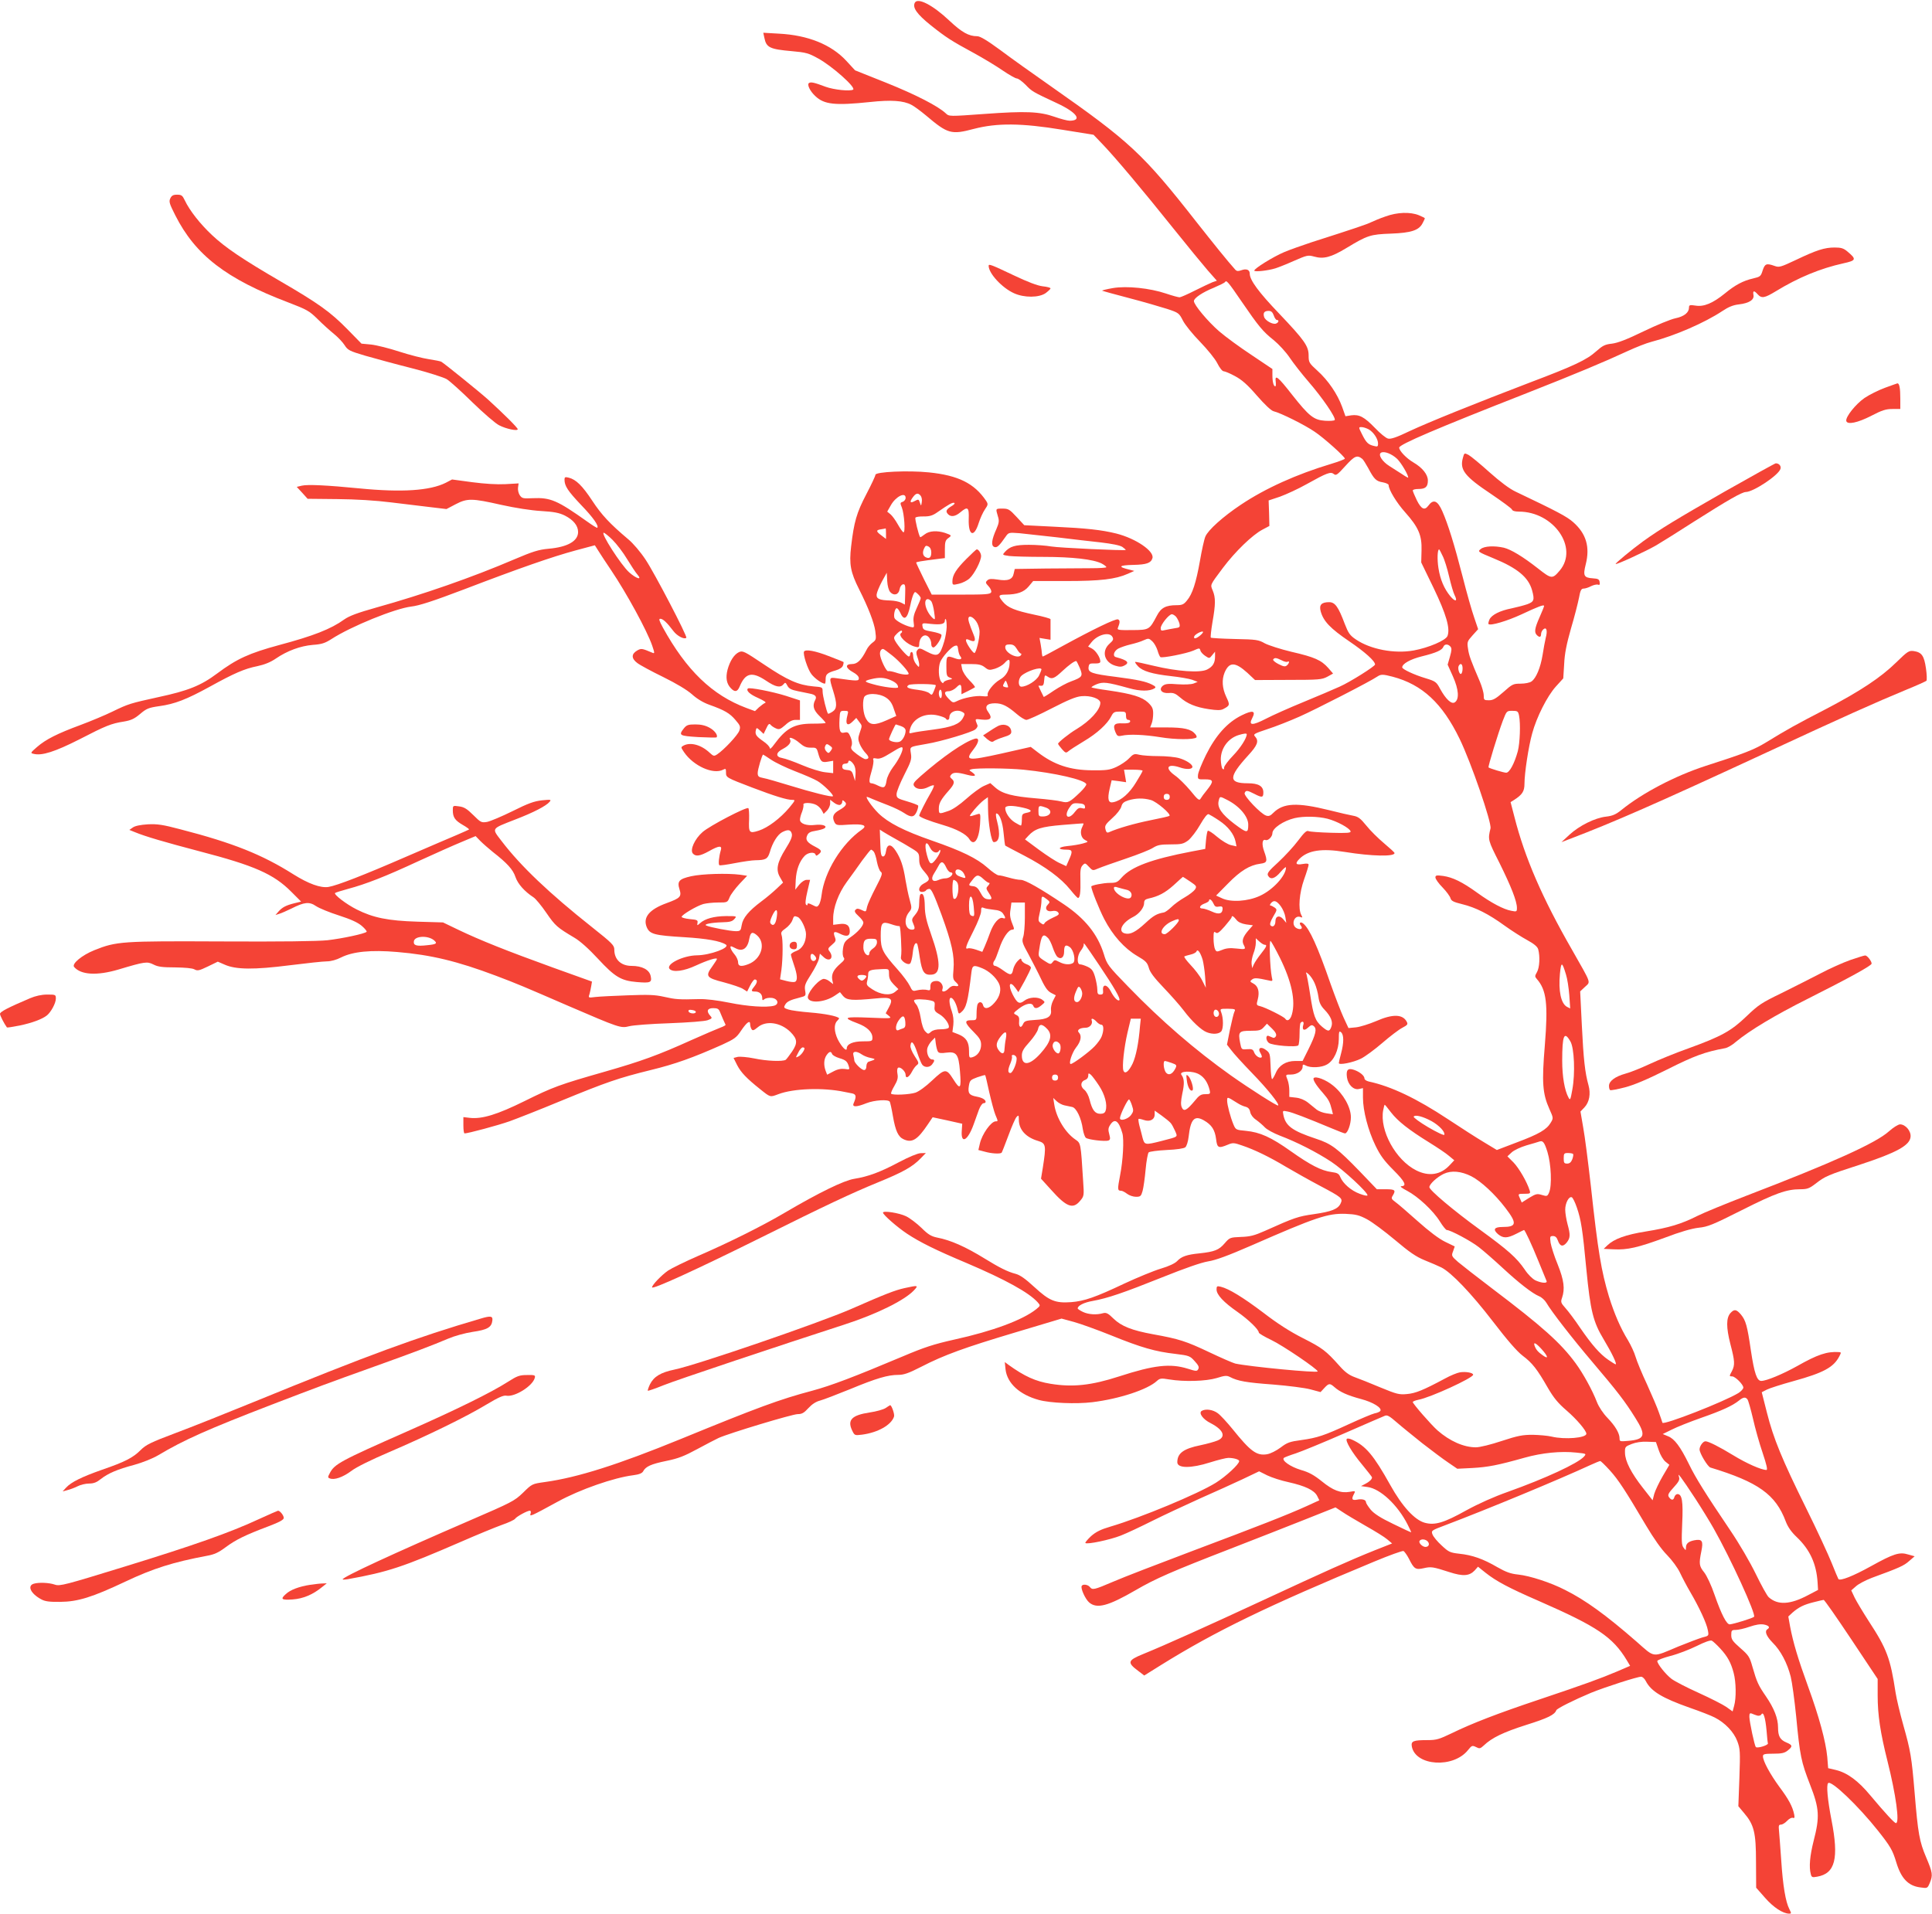 <?xml version="1.0" standalone="no"?>
<!DOCTYPE svg PUBLIC "-//W3C//DTD SVG 20010904//EN"
 "http://www.w3.org/TR/2001/REC-SVG-20010904/DTD/svg10.dtd">
<svg version="1.0" xmlns="http://www.w3.org/2000/svg"
 width="1280pt" height="1268pt" viewBox="0 0 1280 1268"
 preserveAspectRatio="xMidYMid meet">
<g transform="translate(0,1268) scale(0.1,-0.1)"
fill="#f44336" stroke="none">
<path d="M6061 12662 c-17 -32 14 -76 105 -149 103 -82 136 -103 287 -185 62
-34 147 -85 190 -115 43 -29 85 -53 94 -53 9 0 35 -19 58 -42 43 -45 48 -47
206 -121 132 -61 173 -116 86 -117 -15 0 -60 12 -100 26 -100 35 -191 39 -465
19 -234 -17 -234 -17 -256 4 -51 48 -199 124 -393 202 l-208 83 -58 63 c-100
108 -254 170 -446 180 l-104 6 7 -33 c13 -65 35 -76 182 -89 92 -8 111 -13
174 -48 92 -50 254 -194 232 -207 -21 -12 -127 -1 -182 19 -77 29 -97 33 -110
25 -15 -9 6 -54 42 -87 59 -56 131 -63 362 -39 139 15 221 10 275 -19 18 -9
61 -41 97 -71 143 -121 166 -128 316 -88 154 40 315 39 588 -6 l205 -33 63
-66 c83 -87 259 -296 467 -556 92 -115 195 -240 227 -277 l60 -68 -29 -10
c-15 -6 -68 -31 -116 -55 -49 -25 -95 -45 -102 -45 -8 0 -49 11 -90 25 -107
36 -260 52 -353 36 -40 -7 -72 -15 -70 -17 3 -2 82 -24 178 -49 96 -25 209
-58 253 -72 76 -25 79 -28 104 -77 14 -28 65 -91 114 -141 50 -52 99 -112 114
-142 15 -30 33 -53 42 -53 8 0 42 -14 75 -32 45 -24 82 -56 145 -129 53 -61
95 -100 111 -104 47 -11 207 -91 271 -135 62 -41 201 -166 201 -179 0 -4 -42
-20 -92 -35 -226 -68 -434 -161 -598 -271 -117 -78 -216 -167 -234 -210 -8
-18 -24 -91 -36 -161 -26 -146 -50 -221 -87 -264 -20 -25 -32 -30 -67 -30 -72
0 -104 -17 -131 -69 -50 -94 -50 -95 -164 -96 -88 -1 -101 1 -95 14 15 37 15
51 1 57 -16 6 -165 -66 -368 -177 -69 -38 -127 -69 -130 -69 -3 0 -5 8 -6 18
0 9 -4 37 -8 61 l-8 44 36 -6 37 -6 0 65 c0 35 0 67 0 71 1 4 -48 18 -107 30
-127 27 -176 46 -209 86 -33 40 -30 47 19 47 76 1 120 16 152 54 l30 36 217 0
c229 0 329 12 410 48 l43 19 -30 8 c-82 19 -74 30 25 32 86 2 115 12 125 44
15 46 -109 131 -240 164 -97 24 -198 35 -410 45 l-199 10 -51 55 c-46 50 -55
55 -93 55 -47 0 -46 1 -31 -50 10 -31 8 -44 -9 -84 -33 -73 -37 -112 -15 -120
18 -7 32 5 77 70 18 26 21 26 90 21 39 -4 150 -16 246 -27 96 -12 228 -27 292
-34 75 -9 127 -19 144 -30 14 -10 24 -19 22 -20 -8 -6 -440 14 -493 23 -33 6
-100 11 -148 11 -91 0 -126 -10 -160 -48 -17 -19 -17 -19 29 -26 26 -3 128 -6
228 -6 191 0 330 -16 385 -44 17 -9 31 -20 31 -24 0 -4 -44 -7 -97 -7 -54 0
-191 -1 -304 -2 l-206 -3 -7 -30 c-7 -40 -39 -52 -108 -40 -41 6 -56 5 -67 -6
-13 -12 -12 -17 8 -38 14 -15 21 -32 18 -40 -6 -14 -34 -16 -200 -16 l-194 0
-52 103 c-28 57 -51 106 -51 109 0 5 30 10 148 25 l42 5 0 58 c0 49 4 61 22
74 25 18 24 19 -21 35 -53 17 -105 14 -135 -10 -15 -12 -28 -20 -30 -18 -10
15 -36 121 -31 129 3 5 28 9 56 8 39 0 59 6 91 29 75 52 98 65 110 61 7 -3 -2
-13 -20 -23 -34 -21 -39 -34 -20 -53 19 -19 48 -14 80 13 50 42 59 35 56 -45
-3 -110 35 -125 66 -26 10 31 28 71 41 90 22 32 22 36 8 58 -78 115 -183 168
-379 188 -136 14 -354 4 -354 -16 0 -7 -27 -65 -60 -128 -65 -124 -82 -184
-101 -346 -14 -119 -4 -172 53 -285 61 -121 99 -220 107 -276 7 -55 6 -59 -18
-77 -14 -10 -33 -32 -40 -48 -35 -69 -61 -94 -97 -94 -47 0 -43 -27 9 -55 22
-12 37 -27 37 -39 0 -19 -8 -20 -147 0 -51 7 -51 6 -23 -84 27 -87 26 -118 -5
-138 -14 -9 -27 -15 -29 -13 -9 10 -36 120 -36 147 0 29 -1 29 -62 34 -99 9
-171 41 -323 143 -134 90 -144 95 -169 84 -32 -15 -60 -58 -76 -117 -13 -52
-7 -91 21 -121 27 -29 44 -26 59 9 38 92 82 102 175 40 64 -43 95 -49 116 -24
11 14 14 13 26 -10 10 -19 26 -27 70 -36 32 -6 67 -14 78 -16 38 -7 48 -20 36
-42 -20 -38 -12 -67 29 -107 22 -21 40 -42 40 -45 0 -3 -39 -5 -88 -5 -120 0
-174 -30 -254 -139 -16 -23 -28 -32 -28 -23 0 9 -20 30 -44 46 -47 33 -55 45
-48 74 4 17 6 16 28 -4 l23 -22 18 37 c13 29 20 34 28 24 5 -7 21 -18 35 -24
22 -10 29 -7 63 22 24 23 47 34 67 34 l30 0 0 65 0 64 -92 30 c-92 29 -244 58
-253 49 -14 -14 13 -39 68 -63 37 -17 56 -29 47 -32 -8 -3 -27 -17 -42 -30
l-26 -25 -57 21 c-227 85 -397 249 -554 534 -24 45 -28 57 -16 57 17 0 44 -25
87 -82 24 -32 72 -57 85 -44 9 8 -211 430 -270 518 -33 50 -83 109 -115 135
-122 103 -177 162 -238 255 -66 100 -108 141 -156 153 -24 6 -28 4 -28 -13 0
-42 22 -75 110 -168 81 -84 119 -139 107 -151 -3 -2 -33 17 -68 42 -197 140
-242 159 -359 154 -63 -3 -71 -2 -86 19 -9 13 -14 36 -12 51 l4 28 -87 -5
c-56 -3 -137 2 -221 13 l-133 18 -42 -22 c-104 -52 -289 -65 -573 -37 -215 21
-341 27 -380 18 l-34 -8 36 -39 36 -40 196 -2 c124 -1 255 -9 358 -22 90 -11
209 -25 265 -32 l101 -12 61 32 c77 40 107 40 301 -4 95 -21 198 -37 265 -41
86 -5 120 -12 157 -30 57 -29 88 -67 88 -109 0 -60 -69 -100 -196 -111 -65 -6
-104 -18 -226 -70 -280 -120 -605 -233 -913 -319 -128 -36 -181 -56 -215 -80
-87 -63 -205 -109 -430 -169 -199 -54 -281 -91 -412 -189 -107 -80 -192 -114
-388 -156 -186 -41 -198 -44 -305 -96 -49 -24 -145 -64 -212 -89 -154 -57
-229 -95 -287 -145 -45 -39 -46 -41 -23 -46 54 -14 141 14 301 95 178 92 213
106 297 119 47 8 69 18 107 50 42 36 57 42 127 52 103 14 182 45 335 129 163
90 230 119 315 136 47 10 87 26 122 50 76 52 163 84 246 91 59 4 81 12 122 38
131 85 422 203 530 216 52 6 142 35 350 114 368 141 584 216 739 258 l127 34
26 -41 c14 -22 51 -79 83 -126 101 -150 237 -399 271 -498 17 -50 17 -54 1
-47 -69 29 -73 30 -100 15 -40 -23 -40 -53 0 -83 18 -14 96 -56 172 -93 89
-44 157 -85 190 -114 33 -30 74 -55 116 -70 101 -36 135 -56 173 -101 32 -37
34 -44 25 -71 -11 -30 -101 -126 -146 -156 -21 -14 -25 -13 -50 10 -56 53
-127 72 -173 48 -19 -11 -19 -11 3 -44 63 -92 194 -150 259 -116 17 9 19 7 19
-18 0 -34 0 -34 175 -101 150 -57 229 -81 263 -81 23 0 22 -2 -19 -52 -60 -71
-141 -132 -202 -152 -63 -20 -68 -15 -64 76 1 36 -1 69 -5 73 -11 11 -255
-116 -303 -158 -52 -45 -85 -118 -65 -142 19 -22 47 -18 107 15 65 37 88 39
79 8 -13 -44 -18 -95 -10 -101 5 -3 52 4 104 14 52 10 113 19 135 19 68 1 81
8 95 53 18 64 52 117 82 133 39 20 57 17 64 -11 4 -18 -6 -43 -41 -99 -57 -91
-66 -140 -37 -189 l20 -35 -41 -39 c-23 -22 -69 -61 -103 -86 -84 -63 -123
-110 -130 -157 -6 -37 -9 -40 -40 -40 -34 0 -167 25 -194 37 -22 9 32 20 106
22 47 1 65 5 79 21 18 20 17 20 -56 20 -79 -1 -138 -17 -171 -47 -19 -17 -20
-17 -17 2 4 18 -3 21 -51 25 -30 3 -55 10 -54 15 1 14 101 73 144 85 19 5 63
10 97 10 62 0 63 0 77 35 8 19 38 59 66 89 l50 53 -46 7 c-85 11 -253 6 -325
-10 -80 -18 -94 -33 -77 -87 15 -48 5 -58 -85 -91 -116 -42 -159 -95 -132
-160 20 -46 50 -54 250 -66 146 -9 238 -25 274 -49 31 -20 -104 -70 -191 -71
-93 -1 -211 -60 -181 -91 23 -23 94 -14 175 24 76 35 138 54 138 43 0 -4 -14
-25 -30 -48 -49 -67 -41 -77 76 -107 55 -15 113 -34 127 -44 l27 -17 20 40
c11 22 25 40 30 40 19 0 19 -19 0 -43 -26 -32 -25 -37 3 -37 28 0 47 -17 47
-43 0 -16 3 -17 14 -8 8 7 30 11 48 9 42 -4 53 -42 16 -52 -50 -13 -174 -5
-296 20 -79 16 -154 25 -199 24 -136 -4 -158 -2 -233 15 -62 14 -105 15 -240
10 -91 -3 -187 -8 -214 -11 -48 -6 -49 -6 -41 17 4 13 9 38 12 55 l5 30 -259
93 c-307 111 -484 182 -624 249 l-104 50 -170 5 c-195 6 -293 26 -402 81 -68
34 -153 99 -143 109 3 3 41 15 85 27 120 32 250 83 465 183 107 49 237 107
288 128 l93 39 32 -33 c18 -18 55 -50 82 -72 95 -74 134 -117 150 -166 16 -46
59 -95 120 -135 14 -9 53 -56 85 -103 59 -86 71 -96 185 -164 38 -22 96 -74
157 -140 112 -121 153 -145 256 -154 92 -8 102 -3 93 39 -8 42 -56 68 -127 68
-69 0 -114 42 -114 107 0 29 -12 42 -147 149 -284 225 -473 405 -599 570 -68
89 -73 80 90 144 120 46 205 90 227 117 13 15 9 16 -51 10 -52 -6 -91 -20
-195 -72 -71 -35 -147 -67 -168 -71 -37 -6 -42 -4 -91 45 -42 42 -62 54 -95
58 -41 6 -41 5 -41 -26 0 -46 14 -67 66 -97 25 -14 43 -28 42 -30 -2 -2 -37
-17 -78 -35 -41 -17 -194 -83 -340 -146 -278 -121 -458 -191 -514 -200 -52 -8
-132 21 -231 83 -207 131 -401 209 -750 299 -117 31 -152 36 -216 33 -47 -3
-84 -10 -99 -21 l-23 -16 37 -15 c67 -28 197 -66 429 -127 361 -94 490 -150
607 -268 l65 -65 -45 -11 c-56 -14 -80 -27 -105 -55 l-20 -23 25 8 c14 4 50
20 81 35 85 43 118 47 163 16 21 -14 89 -42 152 -62 80 -26 124 -46 151 -69
21 -18 35 -36 32 -39 -12 -13 -163 -45 -259 -56 -66 -7 -308 -10 -703 -8 -659
3 -695 1 -842 -58 -82 -33 -151 -90 -134 -111 45 -53 152 -59 294 -17 177 53
190 54 232 33 29 -15 59 -19 143 -19 65 -1 114 -5 128 -13 20 -11 31 -9 89 19
l66 32 46 -20 c75 -33 194 -34 430 -4 112 14 223 26 247 26 26 0 63 10 94 26
78 39 198 51 372 36 225 -19 398 -61 653 -157 148 -56 180 -70 480 -200 339
-146 348 -149 403 -135 26 7 146 16 267 20 130 5 233 13 253 20 30 11 32 14
18 29 -28 31 -20 51 19 51 29 0 37 -5 45 -25 10 -25 32 -76 37 -85 2 -3 -14
-12 -34 -19 -21 -8 -108 -45 -193 -83 -219 -99 -332 -140 -573 -209 -301 -86
-342 -101 -532 -195 -180 -89 -281 -120 -362 -111 l-43 5 0 -54 c0 -30 3 -54
8 -54 23 0 220 53 297 80 50 18 203 78 340 135 304 125 382 152 597 205 160
39 278 81 473 168 80 37 94 46 125 93 38 56 60 72 60 42 0 -10 4 -24 9 -32 8
-12 15 -9 41 12 55 47 152 33 217 -31 46 -47 49 -72 11 -129 -18 -26 -37 -51
-42 -55 -19 -13 -126 -9 -210 9 -45 9 -93 13 -109 10 l-27 -7 24 -48 c25 -48
62 -87 151 -158 70 -56 66 -55 122 -34 100 38 297 45 438 15 14 -3 37 -7 51
-10 27 -6 29 -21 9 -67 -10 -25 20 -24 85 2 53 21 145 27 155 10 3 -5 13 -49
21 -97 17 -97 35 -136 71 -152 56 -26 92 -3 161 100 l31 46 98 -21 98 -22 -3
-46 c-7 -91 39 -68 78 40 11 31 27 76 36 100 9 23 22 42 30 42 8 0 14 4 14 9
0 15 -23 28 -61 35 -48 9 -58 23 -50 71 6 36 10 40 56 57 27 9 50 16 52 14 2
-1 14 -52 27 -113 14 -61 32 -128 40 -148 19 -45 19 -45 3 -45 -31 0 -91 -85
-105 -147 l-10 -43 42 -11 c45 -13 102 -16 112 -7 3 4 23 55 45 114 22 60 46
115 54 123 13 14 15 12 15 -17 0 -67 46 -118 128 -142 52 -16 54 -29 31 -177
l-12 -73 68 -75 c100 -112 143 -129 190 -73 27 32 28 34 21 133 -16 255 -15
249 -52 275 -66 45 -125 142 -139 230 l-7 45 23 -22 c13 -12 36 -24 51 -27 16
-3 39 -8 52 -11 27 -6 60 -73 70 -147 4 -25 13 -51 20 -57 15 -13 128 -26 150
-18 12 5 13 13 5 42 -8 29 -7 41 6 61 30 47 57 29 81 -55 12 -42 4 -182 -15
-278 -18 -95 -18 -103 7 -103 7 0 25 -9 39 -20 14 -11 41 -20 59 -20 30 0 34
4 44 39 6 22 15 86 20 142 5 57 15 108 20 113 6 6 60 13 119 16 68 3 114 10
124 18 9 8 18 37 22 70 13 116 38 144 100 109 53 -30 74 -63 82 -125 7 -58 15
-63 77 -37 33 14 41 14 95 -5 83 -28 180 -75 292 -142 53 -31 152 -87 220
-123 149 -79 157 -85 141 -119 -17 -37 -59 -54 -177 -71 -105 -15 -127 -22
-325 -111 -70 -31 -98 -38 -159 -40 -72 -3 -74 -4 -108 -43 -37 -43 -65 -55
-168 -66 -82 -8 -118 -21 -145 -50 -15 -16 -55 -35 -109 -51 -47 -14 -156 -59
-242 -99 -192 -91 -265 -116 -351 -123 -107 -8 -146 9 -244 99 -62 57 -96 81
-127 89 -51 13 -108 42 -202 100 -128 79 -227 123 -317 140 -38 8 -59 20 -103
64 -31 30 -77 65 -102 77 -45 22 -153 39 -153 24 0 -14 95 -97 160 -140 85
-56 187 -107 394 -194 258 -110 412 -195 471 -260 19 -22 19 -22 -10 -46 -89
-71 -287 -145 -542 -201 -138 -31 -199 -51 -343 -112 -323 -136 -473 -193
-599 -227 -215 -57 -361 -111 -871 -320 -416 -170 -683 -255 -900 -285 -85
-12 -85 -12 -145 -71 -57 -55 -73 -63 -360 -187 -488 -211 -835 -371 -835
-387 0 -2 15 -2 33 1 268 48 366 81 751 248 105 46 227 96 271 112 44 15 84
34 88 41 9 14 80 53 97 53 7 0 9 -8 5 -20 -7 -21 -1 -19 182 81 146 80 370
158 498 174 39 5 59 13 66 26 17 32 52 48 154 69 79 16 119 32 204 78 58 31
122 65 142 74 71 32 489 158 524 158 28 0 42 8 71 40 24 26 50 43 78 50 22 6
111 40 197 75 176 73 252 95 320 95 37 0 69 11 151 53 153 79 289 128 627 229
l304 91 81 -22 c44 -12 158 -53 252 -91 195 -79 289 -106 422 -121 89 -11 96
-13 127 -48 25 -27 31 -40 24 -52 -8 -16 -13 -16 -70 2 -116 36 -223 24 -454
-51 -185 -60 -308 -73 -455 -49 -99 16 -172 49 -279 126 l-24 18 5 -49 c11
-92 93 -167 220 -202 76 -21 248 -28 355 -15 179 22 367 84 428 141 19 17 28
19 80 10 102 -17 246 -12 316 9 54 17 66 18 88 7 51 -27 108 -37 286 -50 99
-8 210 -22 247 -32 l67 -18 25 27 c30 32 36 33 67 6 37 -33 87 -55 176 -79 80
-21 141 -59 128 -79 -3 -5 -20 -13 -38 -16 -17 -4 -93 -36 -167 -70 -167 -77
-211 -92 -319 -107 -75 -10 -93 -16 -136 -49 -30 -22 -67 -41 -91 -45 -69 -11
-109 19 -229 168 -36 44 -79 91 -97 104 -32 24 -81 31 -107 15 -21 -14 9 -56
60 -81 85 -44 104 -91 45 -115 -19 -8 -69 -22 -112 -31 -113 -23 -154 -53
-154 -113 0 -41 92 -41 217 -1 51 16 106 30 121 30 37 0 72 -11 72 -21 0 -21
-88 -102 -155 -144 -119 -74 -494 -230 -697 -290 -65 -19 -97 -35 -130 -64
-23 -22 -40 -42 -37 -45 11 -11 163 21 234 49 39 15 132 59 208 97 76 38 218
104 315 148 97 43 226 101 285 129 l109 52 54 -27 c29 -14 93 -35 141 -45 111
-25 169 -53 189 -90 l15 -30 -83 -38 c-123 -56 -317 -132 -764 -300 -220 -83
-454 -173 -518 -201 -129 -55 -138 -57 -156 -35 -13 16 -46 20 -53 7 -10 -14
23 -87 48 -109 51 -45 125 -26 308 80 132 77 242 125 632 276 160 62 381 149
492 193 l201 80 44 -29 c23 -16 94 -58 155 -93 62 -35 127 -75 144 -90 l32
-27 -114 -45 c-172 -69 -327 -139 -734 -328 -379 -176 -657 -301 -802 -360
-103 -42 -107 -56 -30 -113 l38 -29 112 70 c360 224 709 393 1412 685 98 41
185 72 193 70 7 -3 24 -27 37 -52 33 -67 44 -74 97 -62 49 11 60 10 171 -26
89 -29 132 -26 167 11 l22 25 50 -40 c72 -57 155 -101 355 -188 386 -169 488
-238 581 -392 l22 -37 -86 -37 c-111 -47 -215 -85 -516 -186 -275 -92 -446
-158 -581 -224 -81 -39 -101 -45 -157 -45 -98 0 -113 -6 -106 -44 26 -128 275
-144 372 -22 25 31 28 32 53 20 23 -12 28 -11 51 10 54 52 132 89 283 137 143
45 187 67 198 97 5 12 117 68 229 115 93 38 307 107 333 107 9 0 23 -13 31
-29 35 -68 108 -112 292 -177 67 -23 141 -52 164 -64 69 -35 127 -96 150 -157
19 -51 20 -68 14 -243 l-7 -188 36 -43 c68 -79 81 -130 81 -326 l1 -171 59
-67 c56 -64 118 -104 159 -105 16 0 16 2 2 30 -25 48 -43 155 -54 325 -6 88
-13 177 -15 198 -3 30 -1 37 13 37 10 0 28 11 41 25 13 14 30 23 38 20 11 -4
13 1 9 22 -11 53 -36 100 -98 183 -62 85 -109 171 -109 203 0 14 10 17 69 17
54 0 74 4 95 21 34 27 33 36 -8 53 -43 18 -56 42 -56 100 0 60 -26 127 -81
207 -50 73 -59 92 -89 196 -18 65 -26 76 -80 123 -51 45 -60 57 -60 86 0 31 3
34 30 34 16 0 57 9 91 21 41 14 71 19 95 15 34 -7 43 -19 24 -31 -21 -13 -8
-46 34 -89 53 -52 97 -135 120 -226 9 -36 25 -154 36 -262 25 -263 33 -301 92
-453 62 -158 65 -213 24 -372 -25 -99 -32 -174 -19 -221 5 -21 10 -23 42 -17
120 21 145 120 95 376 -26 134 -35 232 -22 244 20 21 199 -150 330 -315 83
-105 97 -129 122 -212 32 -105 79 -154 158 -164 48 -7 48 -6 63 29 22 52 19
69 -24 171 -44 103 -54 158 -76 426 -20 239 -27 279 -75 449 -22 78 -45 175
-51 214 -35 229 -57 290 -178 475 -38 59 -80 129 -93 155 l-23 49 31 27 c17
16 64 40 105 56 183 67 212 80 247 111 l37 32 -43 12 c-57 18 -97 5 -245 -77
-119 -66 -205 -100 -217 -86 -3 5 -23 52 -44 105 -21 53 -97 218 -170 365
-161 326 -216 460 -260 634 l-34 134 33 17 c17 9 98 35 178 57 199 55 265 91
303 164 13 25 13 27 -3 28 -79 5 -141 -16 -277 -93 -95 -53 -203 -98 -237 -98
-29 0 -46 49 -69 202 -24 165 -34 199 -66 238 -30 35 -44 37 -69 10 -29 -32
-29 -95 -1 -205 30 -114 31 -139 11 -179 -19 -35 -19 -36 1 -36 20 0 74 -54
74 -74 0 -9 -15 -25 -32 -36 -95 -58 -497 -215 -504 -197 -2 7 -12 37 -23 67
-10 30 -46 114 -79 187 -34 72 -68 155 -76 183 -8 28 -31 77 -50 109 -50 81
-91 177 -126 289 -51 170 -73 299 -120 732 -18 157 -40 332 -51 390 l-18 105
26 27 c33 35 43 90 27 148 -23 82 -33 172 -44 398 l-11 223 32 30 c38 36 45
15 -85 244 -199 346 -314 613 -382 880 l-26 100 24 15 c54 35 68 57 68 107 0
70 27 247 51 333 29 108 100 248 157 311 l49 54 6 95 c3 69 16 133 45 235 23
77 46 168 53 203 9 50 15 62 31 62 10 0 33 7 49 16 17 8 37 13 46 10 10 -4 14
0 11 17 -2 18 -10 23 -45 25 -60 4 -66 17 -47 93 29 115 3 203 -83 279 -43 38
-108 72 -381 202 -41 19 -102 65 -174 129 -61 55 -124 107 -139 115 -28 14
-28 13 -37 -20 -22 -79 11 -122 188 -240 72 -49 134 -94 137 -102 3 -9 20 -14
46 -14 231 0 397 -240 271 -390 -49 -58 -55 -57 -144 13 -102 80 -179 126
-227 138 -63 14 -129 11 -153 -9 -21 -17 -20 -18 84 -61 159 -65 232 -126 256
-211 18 -65 14 -77 -32 -94 -24 -8 -70 -20 -103 -27 -77 -15 -133 -43 -147
-74 -6 -14 -9 -27 -6 -30 12 -13 123 20 218 64 111 52 150 67 150 56 0 -4 -13
-37 -30 -75 -33 -74 -36 -100 -18 -118 17 -17 28 -15 28 7 0 10 7 24 15 31 21
18 29 -8 16 -56 -5 -22 -15 -73 -21 -114 -14 -85 -43 -154 -73 -175 -12 -9
-44 -15 -73 -15 -48 0 -55 -3 -113 -55 -50 -44 -69 -55 -96 -55 -33 0 -35 2
-35 33 0 17 -12 59 -26 92 -60 140 -72 172 -78 217 -7 44 -5 49 30 88 l37 41
-26 77 c-15 42 -50 165 -77 272 -55 214 -97 348 -134 432 -32 73 -60 83 -94
36 -24 -32 -46 -21 -75 37 -15 31 -27 60 -27 65 0 6 17 10 38 10 46 0 62 14
62 56 0 40 -36 85 -96 120 -46 27 -94 77 -94 98 0 21 248 127 845 361 325 128
514 207 669 279 54 25 125 53 157 61 157 41 352 126 470 204 40 27 72 40 109
44 69 8 104 31 97 63 -5 29 4 31 28 4 26 -29 46 -25 120 20 149 91 294 151
447 185 87 19 89 27 27 79 -25 21 -41 26 -84 26 -67 0 -120 -17 -258 -83 -100
-47 -110 -50 -140 -39 -54 19 -64 15 -79 -30 -12 -39 -16 -42 -63 -53 -66 -15
-119 -43 -188 -100 -79 -64 -138 -89 -193 -80 -39 6 -44 4 -44 -13 0 -33 -32
-59 -90 -71 -30 -6 -125 -45 -210 -86 -111 -54 -171 -77 -210 -82 -47 -5 -62
-13 -105 -51 -62 -56 -146 -96 -440 -207 -369 -141 -671 -263 -797 -322 -85
-41 -124 -54 -142 -49 -14 3 -53 35 -87 71 -71 73 -103 90 -157 83 l-38 -6
-22 62 c-31 85 -92 175 -163 239 -56 51 -59 56 -59 101 0 63 -27 101 -197 280
-133 139 -193 220 -193 262 0 27 -22 36 -57 23 -20 -7 -29 -6 -38 3 -53 59
-142 170 -255 313 -358 457 -442 535 -970 905 -113 79 -262 185 -331 237 -90
66 -135 93 -155 93 -56 0 -102 26 -184 103 -110 104 -210 155 -229 119z m2165
-1980 c113 -165 141 -199 213 -256 33 -27 80 -78 105 -115 24 -36 81 -109 126
-161 91 -105 182 -238 173 -253 -3 -5 -32 -7 -64 -5 -75 5 -106 30 -219 173
-93 119 -115 137 -108 86 2 -17 1 -31 -3 -31 -11 0 -19 29 -19 74 l0 41 -137
92 c-76 50 -173 121 -215 157 -76 66 -168 176 -168 201 0 20 56 58 133 89 37
16 70 32 73 37 9 15 20 3 110 -129z m213 -92 c5 -16 15 -30 20 -30 17 0 13
-17 -5 -24 -21 -8 -71 19 -79 44 -8 27 1 40 30 40 17 0 26 -8 34 -30z m631
-756 c32 -20 60 -63 60 -94 0 -19 -4 -21 -27 -15 -38 9 -51 21 -79 77 -24 48
-24 48 -3 48 11 0 33 -7 49 -16z m187 -195 c27 -27 73 -105 73 -124 0 -2 -19
8 -42 24 -24 15 -61 39 -83 53 -48 30 -76 75 -56 88 21 13 72 -7 108 -41z
m-231 0 c6 -5 23 -32 39 -61 39 -74 53 -87 97 -94 21 -4 38 -12 38 -18 0 -31
54 -119 110 -181 88 -99 111 -152 108 -252 l-2 -80 82 -169 c84 -175 111 -268
92 -318 -11 -29 -125 -78 -224 -96 -127 -23 -286 7 -383 73 -40 27 -50 42 -74
104 -42 112 -64 143 -103 143 -51 0 -68 -18 -56 -61 18 -66 65 -114 190 -199
103 -70 170 -130 170 -153 0 -12 -167 -117 -235 -147 -39 -18 -146 -63 -240
-102 -93 -38 -205 -88 -247 -110 -91 -47 -118 -46 -92 3 26 50 5 56 -70 19
-95 -47 -171 -132 -236 -262 -28 -57 -52 -116 -53 -133 -2 -29 -1 -30 46 -29
58 0 60 -12 14 -70 -19 -23 -38 -49 -43 -58 -8 -15 -18 -8 -67 53 -32 38 -78
84 -103 101 -70 50 -50 81 33 53 43 -15 83 -13 83 4 0 17 -40 43 -86 57 -26 8
-88 14 -138 14 -50 0 -108 4 -128 9 -33 8 -39 6 -69 -25 -17 -18 -55 -43 -83
-56 -44 -20 -66 -23 -161 -22 -145 1 -251 36 -359 119 l-47 36 -194 -44 c-227
-50 -245 -48 -185 28 37 47 41 79 8 70 -70 -21 -212 -119 -359 -248 -45 -40
-52 -50 -43 -65 15 -23 56 -27 94 -7 18 9 34 14 37 11 3 -3 -7 -26 -21 -50
-33 -56 -76 -142 -76 -150 0 -10 64 -35 159 -63 88 -26 153 -60 173 -93 31
-50 64 -4 71 98 4 69 3 73 -14 68 -66 -21 -65 -22 -25 28 22 26 51 55 65 65
l26 19 1 -77 c1 -99 22 -221 38 -221 37 0 45 50 22 138 -8 28 -10 52 -5 52 21
0 41 -55 48 -129 4 -44 9 -82 11 -84 3 -2 59 -32 125 -66 142 -74 245 -150
306 -226 24 -30 47 -55 51 -55 13 0 18 38 16 119 -2 65 1 84 15 98 15 16 18
15 41 -10 25 -27 26 -27 63 -11 21 9 103 38 183 65 80 27 161 59 180 72 29 18
49 22 116 22 72 0 84 3 117 27 19 16 55 62 78 103 29 50 48 74 57 70 7 -3 38
-21 69 -42 59 -39 99 -90 109 -140 l6 -31 -36 8 c-20 4 -61 29 -92 55 -30 26
-58 44 -62 40 -4 -3 -9 -32 -12 -63 l-5 -57 -90 -17 c-267 -51 -400 -101 -464
-173 -27 -31 -36 -35 -78 -35 -42 0 -123 -16 -123 -24 0 -20 52 -150 86 -216
56 -108 133 -194 218 -244 57 -33 67 -44 77 -78 7 -29 35 -66 98 -132 48 -50
108 -118 133 -151 53 -71 118 -132 154 -145 38 -15 80 -12 95 6 15 18 15 87 0
126 -9 24 -8 24 44 24 47 -1 52 -3 44 -18 -5 -9 -18 -63 -30 -119 l-20 -101
28 -36 c15 -21 77 -89 138 -152 102 -105 183 -206 173 -215 -5 -6 -187 110
-313 199 -239 170 -461 362 -680 588 -135 139 -141 147 -162 217 -41 131 -124
234 -263 328 -159 107 -258 163 -287 163 -17 0 -52 7 -79 15 -27 8 -57 15 -67
15 -11 0 -44 23 -75 51 -70 62 -171 111 -367 179 -187 65 -290 118 -355 181
-44 44 -89 109 -76 109 3 0 20 -7 38 -15 18 -8 65 -26 103 -41 39 -15 86 -38
105 -51 47 -32 67 -29 84 10 7 17 11 35 9 39 -2 4 -35 17 -73 28 -65 19 -70
23 -70 48 0 16 23 73 51 128 45 88 50 104 44 141 -7 48 -14 43 104 64 98 16
303 78 323 96 11 9 17 22 14 27 -18 45 -20 44 29 38 59 -6 72 9 43 49 -28 37
-11 59 44 59 47 0 81 -17 143 -70 25 -22 55 -40 65 -40 11 0 86 34 167 76 109
56 161 78 198 81 61 6 125 -17 125 -44 0 -46 -68 -120 -159 -175 -46 -27 -121
-87 -121 -96 0 -4 12 -20 26 -36 22 -25 27 -27 42 -14 9 8 55 38 102 66 88 52
157 115 183 167 13 26 21 30 56 30 38 0 41 -2 41 -27 0 -19 5 -28 16 -28 9 0
14 -6 11 -12 -3 -9 -21 -12 -51 -11 -54 3 -65 -11 -46 -58 11 -26 16 -29 41
-24 51 12 152 7 258 -10 95 -16 222 -17 238 -1 3 3 0 13 -8 22 -27 33 -75 44
-188 44 l-111 0 10 26 c6 14 10 44 10 66 0 33 -6 46 -34 73 -40 37 -103 57
-260 80 -61 8 -112 18 -114 20 -3 3 12 12 33 21 43 17 67 15 215 -26 74 -21
137 -21 169 -1 11 7 7 13 -17 25 -40 20 -92 32 -239 51 -160 20 -185 29 -181
64 3 23 7 26 41 25 26 -1 37 3 37 13 0 26 -30 72 -56 86 l-25 13 22 28 c40 51
120 72 139 36 9 -16 5 -24 -20 -46 -54 -49 -34 -123 39 -145 29 -9 43 -8 60 1
37 19 22 35 -56 56 -23 6 -14 39 15 56 15 8 52 21 82 28 30 7 70 19 88 28 31
14 34 13 56 -7 13 -12 28 -39 35 -61 6 -22 15 -41 19 -44 13 -8 174 24 218 43
40 18 42 18 47 1 2 -10 17 -26 32 -36 27 -18 28 -18 46 5 l19 23 0 -32 c0 -43
-15 -67 -52 -86 -46 -24 -199 -13 -353 24 -66 16 -122 28 -124 26 -3 -2 6 -15
19 -29 30 -32 93 -51 218 -65 56 -6 119 -17 140 -24 l37 -14 -27 -11 c-17 -6
-59 -8 -105 -5 -61 5 -82 3 -98 -9 -31 -25 -9 -53 39 -49 29 3 44 -3 73 -28
48 -42 104 -66 192 -79 54 -8 77 -8 94 0 46 24 47 27 21 82 -27 58 -30 112
-11 160 31 73 70 72 151 -1 l51 -48 220 1 c204 0 223 2 259 21 l38 21 -32 37
c-46 52 -91 72 -243 107 -72 17 -152 43 -177 56 -42 24 -56 26 -199 29 -84 2
-156 6 -159 9 -3 3 2 49 11 103 21 119 21 162 2 208 -17 42 -21 33 67 151 82
109 195 218 261 253 l47 25 -2 84 -3 85 75 25 c41 15 120 51 175 82 138 77
161 85 182 68 14 -12 23 -6 77 54 61 67 77 74 112 46z m-2927 -243 c7 -8 11
-27 8 -43 -4 -27 -5 -27 -12 -5 -8 25 -9 26 -37 11 -28 -15 -33 -5 -11 25 21
29 35 32 52 12z m-99 -15 c0 -11 -9 -22 -19 -26 -18 -5 -18 -9 -6 -38 16 -41
25 -169 10 -164 -5 2 -22 26 -37 53 -15 27 -37 57 -48 66 l-22 18 24 42 c32
58 98 91 98 49z m-130 -236 l0 -36 -30 23 c-37 27 -38 36 -2 41 15 2 28 5 30
6 1 0 2 -15 2 -34z m-1812 -42 c27 -27 71 -84 97 -128 27 -44 57 -90 68 -102
35 -40 -7 -28 -55 15 -54 49 -191 262 -168 262 5 0 32 -21 58 -47z m2112 -83
c0 -32 -11 -43 -33 -34 -22 8 -28 31 -15 59 9 20 14 22 29 14 12 -6 19 -21 19
-39z m3388 -24 c12 -23 31 -85 43 -137 12 -52 28 -107 36 -122 22 -43 5 -47
-28 -8 -41 50 -67 110 -79 187 -9 57 -7 124 5 124 1 0 12 -20 23 -44z m-3660
-239 c24 -27 56 -18 62 18 3 17 12 31 22 33 15 3 17 -6 15 -65 l-2 -69 -25 13
c-14 7 -45 13 -70 14 -75 2 -95 11 -92 41 2 15 18 53 35 85 l32 58 3 -55 c2
-33 10 -62 20 -73z m202 -40 c0 -6 -12 -35 -26 -65 -19 -41 -25 -65 -21 -94 5
-37 4 -38 -21 -32 -43 11 -99 42 -106 59 -7 20 3 65 15 65 5 0 15 -12 22 -27
26 -61 49 -45 68 46 6 31 16 64 21 74 9 18 11 18 29 1 10 -9 19 -22 19 -27z
m70 -21 c6 -8 15 -40 19 -71 8 -54 7 -55 -12 -38 -26 25 -47 67 -47 98 0 28
20 34 40 11z m1622 -103 c8 -10 18 -30 22 -44 5 -25 3 -27 -32 -32 -20 -3 -49
-9 -64 -12 -24 -6 -28 -4 -28 13 0 24 55 92 74 92 7 0 20 -8 28 -17z m-1317
-43 c8 -16 15 -41 15 -56 0 -48 -24 -144 -35 -141 -14 5 -55 67 -55 83 0 11 5
11 25 2 34 -15 42 -4 26 35 -30 74 -39 102 -34 114 7 19 40 -2 58 -37z m-203
-25 c-1 -25 -8 -67 -16 -94 -30 -100 -42 -107 -119 -67 -40 22 -47 23 -58 10
-10 -12 -10 -22 -1 -48 7 -18 12 -41 12 -52 -1 -17 -2 -17 -20 5 -11 13 -20
36 -20 52 0 16 -4 29 -10 29 -5 0 -10 -7 -10 -15 0 -8 -4 -15 -9 -15 -11 0
-72 70 -90 103 -12 22 -10 27 13 50 14 14 28 22 31 17 3 -5 1 -11 -5 -15 -24
-15 39 -77 93 -90 23 -6 27 -4 27 15 0 32 18 60 40 60 21 0 40 -28 40 -59 0
-12 6 -21 14 -21 16 0 59 67 53 84 -2 6 -30 15 -63 21 -51 9 -59 13 -62 34 -4
23 -3 24 55 17 67 -7 93 -1 93 22 0 8 3 13 6 9 4 -3 6 -27 6 -52z m1679 -56
c-27 -22 -45 -25 -39 -6 5 14 50 38 58 31 3 -3 -6 -14 -19 -25z m-1589 -137
c17 -20 0 -27 -35 -14 -55 20 -57 18 -57 -53 0 -59 2 -67 23 -75 21 -8 20 -9
-10 -15 -18 -4 -33 -13 -33 -19 0 -6 -7 -2 -15 8 -17 22 -20 92 -6 129 13 33
70 97 95 107 18 6 21 3 24 -24 2 -17 8 -37 14 -44z m375 48 c9 -16 21 -30 26
-30 4 0 5 -4 2 -10 -18 -30 -105 12 -105 51 0 14 7 19 29 19 23 0 34 -7 48
-30z m2873 15 c9 -11 8 -25 -4 -67 l-15 -52 35 -78 c39 -87 43 -152 12 -172
-22 -14 -59 21 -97 90 -24 45 -30 50 -96 70 -77 23 -155 60 -155 72 0 24 54
54 130 73 94 23 135 41 143 64 8 19 31 19 47 0z m-3698 -59 c49 -39 108 -106
108 -120 0 -11 -47 -6 -86 8 -22 7 -44 11 -50 9 -12 -4 -54 84 -54 115 0 19 8
32 21 32 4 0 31 -20 61 -44z m2579 -31 c16 -9 34 -13 39 -10 15 10 12 -11 -4
-24 -11 -10 -23 -8 -56 9 -22 11 -38 25 -35 30 9 14 21 12 56 -5z m-1802 -17
c-1 -49 -24 -89 -64 -111 -42 -24 -89 -83 -81 -103 3 -8 -6 -10 -34 -7 -41 6
-128 -11 -171 -33 -24 -12 -28 -11 -53 15 -33 34 -33 51 -1 51 14 0 37 11 50
24 27 28 35 24 35 -16 l0 -28 43 21 c23 12 44 23 46 25 3 3 -14 24 -37 47 -24
24 -44 56 -48 75 l-6 32 64 0 c52 0 71 -5 92 -21 25 -20 31 -21 68 -10 22 7
50 23 62 36 27 30 36 30 35 3z m465 -34 c22 -54 18 -61 -58 -89 -26 -9 -78
-37 -114 -61 -36 -25 -66 -43 -67 -42 -3 5 -35 71 -35 73 0 2 8 2 18 1 13 -1
18 8 20 37 3 35 4 37 24 23 27 -19 44 -12 98 39 41 38 76 64 90 65 3 0 13 -21
24 -46z m2536 -3 c0 -17 -4 -33 -10 -36 -11 -7 -25 39 -15 54 12 21 25 11 25
-18z m-2790 -7 c0 -3 -7 -21 -16 -40 -16 -33 -80 -74 -117 -74 -23 0 -23 52 1
73 35 31 132 62 132 41z m2327 -48 c196 -52 329 -176 443 -411 76 -156 214
-557 205 -594 -18 -74 -18 -76 59 -228 78 -158 116 -254 116 -299 0 -25 -2
-26 -37 -19 -51 9 -134 53 -225 119 -101 73 -164 103 -227 112 -44 6 -51 4
-51 -10 0 -10 21 -40 48 -67 26 -27 49 -59 52 -71 5 -17 19 -25 77 -39 90 -22
175 -65 281 -142 46 -33 113 -76 150 -96 46 -25 68 -44 73 -61 13 -48 9 -121
-8 -151 -15 -26 -15 -30 -1 -46 64 -73 75 -165 53 -438 -21 -250 -15 -322 30
-423 27 -60 27 -61 9 -91 -27 -46 -79 -76 -226 -131 l-131 -50 -86 52 c-47 28
-153 96 -236 151 -210 139 -378 219 -527 251 -16 4 -28 12 -28 20 0 18 -31 44
-69 57 -41 14 -54 0 -47 -50 7 -48 43 -84 78 -77 l28 6 0 -63 c0 -87 34 -217
82 -316 32 -66 57 -101 120 -164 77 -77 91 -106 51 -107 -10 -1 8 -14 39 -30
72 -38 173 -131 218 -204 19 -31 40 -56 45 -56 24 0 161 -73 213 -114 31 -24
102 -86 157 -137 110 -102 197 -169 242 -188 16 -6 38 -26 48 -43 35 -60 171
-235 306 -394 163 -192 215 -259 284 -370 72 -114 64 -141 -45 -151 -57 -5
-60 -5 -60 16 0 34 -28 82 -80 136 -29 30 -57 72 -70 105 -30 78 -91 189 -141
257 -98 134 -221 244 -554 496 -99 75 -200 154 -225 175 -43 38 -45 41 -33 71
l11 32 -64 31 c-41 20 -106 69 -182 137 -65 58 -132 116 -148 127 -26 19 -28
24 -16 43 21 35 14 41 -47 41 l-59 0 -114 119 c-147 152 -188 183 -290 216
-156 52 -200 84 -215 156 -6 31 -6 31 28 24 32 -6 123 -41 298 -114 40 -17 77
-31 82 -31 17 0 39 60 39 107 0 66 -50 155 -118 210 -46 38 -114 64 -128 50
-9 -8 15 -48 59 -97 40 -46 48 -62 61 -114 l7 -29 -42 6 c-23 3 -52 14 -65 24
-12 10 -39 31 -58 47 -23 18 -52 30 -80 33 l-44 5 0 42 c0 22 -5 54 -11 69
-15 38 -15 37 22 37 40 0 77 24 77 51 0 17 3 18 21 9 32 -18 106 -14 141 7 46
26 77 95 78 167 0 51 2 57 15 46 19 -16 19 -69 0 -140 -8 -30 -15 -59 -15 -64
0 -15 93 3 146 29 27 13 92 61 143 105 51 44 110 89 132 100 34 18 38 23 29
40 -27 51 -94 52 -203 4 -45 -19 -105 -38 -132 -41 l-51 -5 -33 71 c-18 39
-56 139 -86 223 -85 246 -139 364 -180 398 -19 16 -32 5 -16 -14 16 -19 -3
-30 -29 -16 -39 21 -16 89 25 74 15 -6 16 -4 6 14 -21 40 -13 145 19 235 17
47 30 91 30 97 0 8 -12 10 -40 5 -45 -8 -52 3 -21 34 57 57 147 71 301 46 178
-29 332 -32 329 -7 0 4 -32 33 -70 65 -38 32 -91 84 -117 117 -39 48 -54 59
-87 65 -22 4 -94 20 -160 37 -211 52 -303 48 -369 -18 -19 -20 -31 -24 -48
-18 -35 11 -149 131 -142 149 8 20 17 19 64 -5 52 -27 60 -25 60 9 0 42 -32
61 -103 61 -129 0 -129 40 1 183 64 69 74 97 47 127 -14 15 -7 19 83 49 53 17
149 55 212 83 106 47 469 233 515 265 24 16 37 16 102 -1z m-3330 -21 c36 -15
53 -30 53 -49 0 -11 -100 1 -168 21 -58 16 -60 21 -10 33 53 13 86 11 125 -5z
m782 -47 c1 -3 -8 -4 -19 -1 -17 4 -18 8 -8 26 11 21 11 21 19 2 4 -11 8 -23
8 -27z m-479 11 c0 -4 -6 -21 -13 -38 -12 -28 -14 -29 -29 -15 -9 9 -43 19
-77 23 -66 8 -83 17 -61 32 16 10 180 8 180 -2z m40 -60 c0 -17 -4 -28 -10
-24 -5 3 -10 17 -10 31 0 13 5 24 10 24 6 0 10 -14 10 -31z m-369 -22 c24 -16
39 -37 50 -72 l17 -49 -65 -29 c-79 -35 -111 -33 -135 10 -19 32 -26 103 -14
141 11 32 99 31 147 -1z m-256 -114 c-17 -63 -2 -80 36 -42 l22 22 18 -24 c22
-29 22 -25 5 -74 -12 -35 -12 -45 0 -75 8 -19 26 -47 40 -61 24 -25 23 -39 -3
-39 -7 0 -32 15 -56 33 -37 28 -43 37 -35 56 5 14 3 35 -7 58 -13 30 -18 34
-40 29 -30 -8 -37 12 -33 91 3 51 4 53 32 53 26 0 28 -2 21 -27z m765 17 c13
-8 13 -13 0 -37 -22 -41 -73 -61 -195 -77 -61 -8 -122 -17 -137 -21 -27 -7
-27 -6 -18 27 20 69 102 108 185 87 25 -6 48 -15 51 -20 9 -15 24 -10 24 9 0
37 53 56 90 32z m3684 -21 c11 -54 6 -182 -8 -236 -22 -81 -55 -143 -77 -143
-16 0 -109 28 -117 35 -5 4 62 222 94 308 26 67 26 67 64 67 34 0 38 -3 44
-31z m-4095 -70 c20 -7 31 -18 31 -30 0 -29 -21 -68 -41 -74 -23 -8 -69 4 -69
17 0 10 41 98 45 98 1 0 16 -5 34 -11z m2291 -54 c0 -26 -41 -90 -90 -141 -33
-34 -60 -70 -60 -80 0 -13 -3 -15 -11 -7 -5 5 -10 33 -11 61 0 74 49 141 120
162 33 10 52 12 52 5z m-2964 -57 c29 -25 45 -32 75 -32 36 1 40 -1 49 -35 16
-58 24 -65 64 -58 l36 6 0 -41 0 -41 -53 6 c-30 3 -98 24 -152 47 -54 23 -113
44 -132 47 -47 8 -44 37 6 62 38 20 56 44 45 62 -13 22 29 6 62 -23z m205 -21
c15 -11 15 -15 3 -32 -13 -17 -16 -18 -29 -4 -9 9 -13 23 -9 32 7 20 13 21 35
4z m479 -17 c0 -22 -29 -79 -64 -124 -20 -27 -39 -65 -42 -87 -8 -49 -16 -54
-56 -35 -17 9 -37 16 -45 16 -17 0 -17 20 3 86 9 31 13 61 10 69 -4 11 1 13
22 9 20 -4 44 6 92 36 68 42 80 46 80 30z m-871 -74 c28 -19 99 -53 158 -76
60 -23 127 -52 149 -65 39 -23 110 -93 102 -101 -8 -7 -143 27 -282 70 -79 24
-160 48 -180 51 -31 6 -36 11 -36 34 0 22 29 121 36 121 1 0 25 -15 53 -34z
m546 -30 c11 -16 15 -40 13 -68 l-3 -43 -11 35 c-8 29 -15 36 -42 38 -24 2
-32 8 -32 23 0 12 7 19 20 19 11 0 20 5 20 10 0 18 19 10 35 -14z m1126 -36
c207 -21 407 -67 416 -96 2 -6 -16 -30 -40 -53 -71 -68 -81 -73 -124 -62 -21
6 -96 15 -168 21 -156 13 -223 30 -270 71 l-34 30 -43 -19 c-24 -11 -76 -49
-116 -85 -45 -40 -91 -72 -120 -81 -61 -21 -62 -21 -62 17 0 35 14 60 67 120
36 41 41 58 18 77 -12 10 -13 16 -4 26 14 18 41 18 107 0 55 -14 66 -7 31 18
-20 13 -20 14 -2 19 35 9 241 7 344 -3z m789 -7 c0 -5 -20 -39 -44 -78 -43
-71 -97 -119 -148 -130 -35 -9 -43 17 -26 90 l13 55 48 -6 48 -7 -7 42 -7 41
62 0 c33 0 61 -3 61 -7z m180 -173 c0 -13 -7 -20 -20 -20 -13 0 -20 7 -20 20
0 13 7 20 20 20 13 0 20 -7 20 -20z m380 -20 c81 -41 140 -110 140 -164 0 -59
-8 -58 -92 5 -85 65 -115 109 -104 153 8 31 7 31 56 6z m-505 -1 c38 -11 135
-93 123 -105 -3 -3 -60 -16 -126 -29 -104 -21 -213 -52 -274 -79 -13 -6 -19
-2 -24 19 -6 24 0 33 45 74 30 26 55 59 60 76 6 23 16 32 47 42 50 15 99 16
149 2z m-2059 -32 c8 3 14 12 14 20 0 12 3 13 14 3 21 -16 12 -32 -34 -58 -42
-24 -49 -46 -30 -83 10 -17 19 -19 93 -13 97 6 127 -5 87 -33 -133 -92 -249
-280 -267 -435 -3 -26 -11 -55 -18 -64 -11 -15 -14 -15 -43 0 -23 12 -32 13
-32 4 0 -8 -3 -9 -10 -2 -6 6 -3 36 9 87 l18 77 -23 0 c-13 0 -33 -13 -49 -32
l-26 -33 3 65 c4 67 24 122 59 159 22 23 65 28 72 9 3 -10 7 -10 20 1 25 20
21 28 -21 50 -55 28 -68 46 -54 76 8 18 22 25 55 30 24 4 50 11 58 16 25 16
-11 29 -61 23 -55 -7 -100 8 -100 35 0 10 6 34 14 52 7 19 11 40 9 47 -6 16
55 15 86 -2 13 -7 29 -23 36 -36 l12 -23 22 22 c11 11 21 33 21 47 l0 25 26
-20 c14 -11 32 -17 40 -14z m1622 -10 c3 -14 -1 -17 -20 -12 -18 5 -28 -1 -46
-24 -41 -56 -76 -35 -40 23 21 32 27 36 63 33 29 -1 41 -7 43 -20z m-409 -9
c58 -13 65 -26 21 -34 -27 -6 -30 -10 -30 -45 0 -22 -3 -39 -6 -39 -4 0 -22 9
-41 21 -34 21 -63 64 -63 94 0 19 46 20 119 3z m150 1 c49 -17 34 -59 -21 -59
-25 0 -28 3 -28 35 0 39 3 40 49 24z m1866 -74 c64 -17 145 -61 153 -83 3 -11
-22 -13 -129 -10 -74 2 -141 7 -150 11 -12 6 -29 -10 -68 -62 -29 -39 -88
-103 -131 -143 -66 -60 -77 -75 -69 -90 16 -29 45 -21 83 24 20 23 36 37 36
30 0 -54 -87 -149 -173 -188 -80 -37 -192 -44 -251 -16 l-39 18 79 80 c82 84
144 122 214 131 46 6 49 16 25 83 -17 47 -12 82 9 74 17 -7 46 22 46 45 0 33
72 82 147 100 60 14 154 12 218 -4z m-1625 -55 c-17 -32 -8 -73 19 -86 23 -12
23 -12 -15 -23 -21 -6 -67 -14 -102 -17 -65 -7 -68 -24 -4 -24 38 0 40 -11 14
-68 l-18 -41 -43 20 c-24 10 -85 50 -137 88 l-93 69 23 25 c43 46 83 59 226
71 74 6 136 11 138 10 2 -1 -2 -12 -8 -24z m-1235 -80 c33 -18 81 -46 108 -63
44 -27 47 -32 47 -71 0 -34 7 -51 36 -84 38 -45 38 -54 -7 -77 -34 -18 -40
-55 -10 -55 11 0 23 5 26 10 3 6 14 10 23 10 13 0 32 -42 79 -169 69 -189 88
-275 80 -366 -5 -54 -3 -65 13 -80 26 -24 25 -33 -3 -28 -14 3 -29 -3 -41 -16
-23 -25 -51 -28 -42 -5 9 23 -12 54 -37 54 -32 0 -44 -12 -43 -40 1 -18 -3
-24 -14 -21 -22 6 -51 5 -80 -2 -22 -6 -27 -2 -42 30 -10 21 -46 70 -81 109
-99 111 -112 136 -112 221 0 91 8 100 70 79 25 -9 50 -14 53 -12 6 4 11 -50
14 -159 0 -16 -1 -38 -3 -48 -5 -23 46 -56 61 -41 6 6 14 37 17 68 5 52 17 76
29 63 3 -3 11 -44 18 -93 15 -96 29 -117 80 -112 60 6 59 85 -5 266 -32 91
-41 132 -42 187 -1 65 -10 91 -29 79 -4 -3 -8 -27 -8 -54 0 -38 -6 -55 -26
-80 -23 -27 -25 -34 -15 -56 15 -34 14 -44 -7 -44 -45 0 -57 68 -21 114 21 26
21 29 6 84 -9 31 -21 91 -28 132 -14 91 -32 143 -65 193 -31 48 -57 46 -64 -3
-3 -22 -10 -35 -20 -35 -12 0 -16 18 -18 89 l-3 89 23 -15 c13 -8 50 -30 83
-48z m227 -57 c15 -31 46 -42 59 -21 7 10 9 10 9 -2 -1 -8 -13 -32 -29 -53
-32 -42 -42 -38 -60 28 -20 73 -6 105 21 48z m-373 -26 c6 -8 16 -38 21 -68 6
-30 17 -59 25 -65 14 -10 9 -24 -33 -105 -27 -52 -53 -109 -57 -126 -8 -38 -6
-37 -40 -21 -20 9 -28 9 -37 0 -9 -9 -5 -19 20 -42 18 -16 32 -35 32 -43 0
-22 -37 -64 -85 -97 -37 -25 -44 -36 -50 -75 -4 -29 -2 -51 5 -60 8 -10 3 -19
-23 -41 -44 -38 -60 -69 -53 -106 l6 -29 -26 20 c-14 11 -33 17 -42 14 -42
-15 -109 -101 -99 -127 14 -36 113 -27 178 17 l34 23 21 -26 c25 -28 59 -31
214 -16 106 11 121 1 89 -59 l-21 -39 22 -18 c20 -17 15 -17 -131 -11 -167 7
-180 1 -79 -37 65 -24 100 -58 100 -96 0 -23 -3 -24 -63 -24 -66 0 -107 -18
-107 -47 0 -25 -35 11 -60 61 -24 51 -26 99 -4 121 9 9 15 17 13 19 -17 14
-93 29 -189 37 -63 5 -130 14 -147 20 -29 9 -32 13 -22 30 11 22 33 33 97 49
42 11 42 11 36 48 -5 32 1 46 40 107 25 39 48 85 52 103 l6 33 24 -22 c39 -37
72 -7 40 37 -13 17 -11 21 16 44 26 22 28 28 19 51 -13 35 -5 41 30 24 46 -24
69 -20 69 14 0 40 -22 55 -70 48 l-40 -5 0 43 c0 71 35 166 90 241 28 38 74
102 102 142 29 39 55 72 59 72 4 0 12 -6 18 -13z m480 -105 c8 -18 21 -32 28
-32 7 0 13 -4 13 -8 0 -15 -24 -32 -47 -32 -12 0 -34 -5 -48 -12 -36 -16 -51
6 -28 42 9 14 23 38 31 53 17 34 32 31 51 -11z m118 -42 c15 -31 13 -33 -25
-19 -21 7 -32 18 -32 31 0 28 41 20 57 -12z m129 -35 c15 -14 31 -25 37 -25 6
0 3 -8 -6 -18 -15 -16 -15 -20 3 -47 26 -40 25 -47 -7 -43 -20 2 -32 14 -47
43 -16 30 -28 41 -49 43 -33 4 -33 6 -4 42 27 36 39 37 73 5z m1369 -16 c43
-29 45 -32 32 -53 -8 -11 -38 -35 -68 -52 -30 -17 -70 -46 -89 -65 -19 -18
-41 -34 -49 -35 -46 -8 -68 -20 -122 -70 -65 -60 -101 -78 -136 -69 -49 12
-20 72 54 109 40 20 73 62 73 92 0 18 7 25 28 30 66 14 111 38 167 88 33 31
61 55 62 56 1 0 23 -14 48 -31z m-1547 -1 c24 -24 7 -128 -19 -113 -11 7 -12
125 -1 125 4 0 13 -5 20 -12z m1123 -53 c29 -5 44 -29 32 -50 -17 -29 -113 24
-113 61 0 9 8 10 28 3 15 -4 39 -11 53 -14z m-1010 -111 c6 -67 6 -69 -16 -61
-11 5 -15 22 -15 68 0 81 23 76 31 -7z m484 48 c22 -17 22 -20 8 -35 -25 -24
-9 -51 26 -44 19 4 33 1 41 -8 10 -13 5 -18 -33 -35 -26 -12 -50 -27 -55 -35
-7 -13 -11 -13 -27 -1 -17 12 -18 18 -7 66 7 28 12 65 12 81 0 34 4 35 35 11z
m1104 -28 c9 -21 17 -25 36 -21 19 3 25 0 25 -13 0 -35 -24 -42 -71 -20 -24
11 -52 20 -61 20 -28 0 -21 21 12 33 17 6 30 15 30 19 0 18 18 6 29 -18z m446
-18 c14 -19 28 -51 31 -73 l6 -38 -20 24 c-24 29 -52 22 -52 -13 0 -29 -17
-43 -32 -28 -7 7 -2 25 17 58 27 45 27 48 9 61 -10 7 -22 13 -27 13 -5 0 -4 7
3 15 19 23 37 18 65 -19z m-1695 -75 c0 -54 -5 -112 -11 -129 -10 -29 -7 -40
37 -119 26 -49 55 -106 66 -128 40 -86 56 -111 84 -125 l29 -15 -18 -35 c-10
-19 -16 -47 -14 -63 6 -43 -23 -61 -104 -65 -62 -4 -72 -7 -81 -28 -14 -31
-30 -20 -26 19 2 24 -2 34 -19 42 -22 11 -21 12 19 43 45 34 85 41 94 17 8
-21 27 -19 55 5 24 20 24 20 5 35 -29 22 -88 19 -120 -6 -32 -25 -47 -17 -77
42 -33 65 -19 95 19 42 l19 -27 42 75 c22 41 41 80 41 87 0 7 -13 18 -29 23
-17 6 -31 18 -33 27 -3 14 -6 14 -26 -6 -12 -12 -25 -36 -29 -53 -8 -43 -18
-44 -65 -10 -23 17 -48 31 -55 31 -15 0 -17 21 -4 36 5 5 18 40 31 77 23 71
61 127 87 127 10 0 13 5 8 18 -23 56 -27 77 -20 117 l6 45 45 0 44 0 0 -99z
m-207 51 c34 -3 51 -10 62 -25 19 -27 19 -38 -1 -30 -24 9 -62 -34 -84 -96
-11 -31 -27 -72 -36 -92 l-16 -36 -40 14 c-23 8 -47 12 -55 9 -22 -9 -15 15
37 117 28 55 50 112 50 129 0 25 3 29 18 22 9 -4 38 -9 65 -12z m-1436 -43
c-6 -49 -21 -69 -39 -51 -9 9 -7 21 7 52 24 52 39 52 32 -1z m138 -5 c22 -9
55 -77 55 -114 0 -54 -25 -97 -64 -111 -20 -7 -36 -18 -36 -24 0 -6 9 -36 20
-68 23 -66 26 -106 6 -113 -8 -3 -33 0 -56 6 l-42 11 9 62 c10 76 11 205 1
232 -6 16 0 25 26 43 19 13 39 37 45 53 11 31 12 32 36 23z m2906 -18 c12 -16
34 -26 64 -31 l46 -6 -30 -34 c-36 -42 -45 -68 -32 -94 17 -32 14 -33 -47 -26
-43 5 -69 2 -95 -9 -35 -14 -38 -14 -47 4 -5 10 -10 42 -10 71 0 43 2 50 14
40 11 -9 23 -1 60 41 25 29 46 56 46 60 0 14 12 8 31 -16z m-381 -4 c0 -16
-77 -92 -93 -92 -46 0 -13 59 48 86 36 16 45 17 45 6z m-2792 -102 c58 -54 25
-157 -61 -189 -47 -18 -67 -14 -67 13 0 14 -11 38 -25 54 -22 26 -32 52 -21
52 2 0 16 -6 31 -14 46 -24 79 0 90 67 8 42 21 46 53 17z m-2143 -30 c25 -21
17 -27 -45 -33 -71 -8 -92 -2 -88 26 5 36 93 40 133 7z m4068 15 c9 -8 23 -37
32 -64 9 -27 23 -55 30 -61 24 -20 45 -4 45 34 0 42 10 50 37 31 27 -19 42
-93 22 -106 -21 -13 -57 -11 -91 7 -29 15 -32 15 -44 -1 -13 -17 -16 -16 -55
9 -41 27 -41 28 -34 74 14 96 25 111 58 77z m-1133 -29 c0 -14 -10 -30 -25
-40 -14 -9 -25 -23 -25 -31 0 -8 -4 -15 -8 -15 -16 0 -32 25 -32 51 0 48 9 59
51 59 34 0 39 -3 39 -24z m2568 -16 c19 0 14 -12 -24 -60 -20 -25 -41 -56 -47
-70 l-11 -25 -4 28 c-2 16 4 46 12 68 9 22 16 54 16 71 l0 31 23 -21 c13 -12
29 -22 35 -22z m102 -87 c77 -156 105 -285 79 -375 -10 -36 -31 -49 -44 -28
-8 13 -132 75 -166 83 -25 6 -26 8 -16 45 13 50 3 88 -29 105 -23 12 -24 15
-10 26 16 13 32 12 110 -5 28 -7 29 -6 22 22 -12 58 -19 250 -8 239 6 -5 34
-56 62 -112z m-1197 -49 c99 -147 142 -222 133 -231 -9 -10 -37 19 -57 59 -24
47 -56 50 -51 5 2 -21 -1 -27 -18 -27 -16 0 -20 6 -20 33 0 18 -7 56 -15 84
-12 41 -22 54 -49 67 -19 9 -41 16 -50 16 -23 0 -20 59 4 90 11 14 20 31 20
39 0 18 -8 29 103 -135z m685 36 c5 -19 13 -69 16 -110 l5 -75 -25 50 c-14 28
-49 73 -76 101 -27 29 -46 54 -41 57 4 2 23 8 41 12 18 4 36 13 39 21 7 19 26
-6 41 -56z m-2568 25 c9 -11 10 -19 2 -27 -14 -14 -32 -1 -32 23 0 23 13 25
30 4z m4975 -122 c9 -27 18 -88 22 -137 l6 -88 -22 11 c-39 22 -57 104 -46
219 8 82 14 81 40 -5z m-3867 41 c44 -18 88 -58 109 -98 20 -39 10 -88 -29
-131 -34 -39 -67 -46 -75 -15 -6 24 -28 26 -37 4 -3 -9 -6 -36 -6 -60 0 -44 0
-44 -35 -44 -48 0 -45 -17 15 -77 41 -41 50 -57 50 -86 0 -39 -23 -72 -57 -82
-22 -6 -23 -3 -23 42 0 59 -19 89 -71 110 l-39 15 6 47 c3 30 0 61 -10 90 -19
53 -21 94 -3 89 15 -5 34 -42 42 -81 5 -24 8 -27 21 -16 36 30 46 67 70 267 6
47 14 50 72 26z m-618 -40 c0 -26 8 -43 31 -67 l31 -31 -23 -19 c-32 -26 -96
-18 -150 18 -36 23 -40 30 -34 53 4 15 7 37 7 49 0 24 16 29 96 32 42 1 42 1
42 -35z m2820 -59 c10 -22 21 -62 25 -90 5 -38 15 -59 40 -85 43 -45 58 -82
45 -115 -12 -32 -21 -31 -60 1 -47 40 -58 72 -80 215 -11 72 -23 136 -27 142
-3 7 4 3 17 -8 12 -11 31 -38 40 -60z m-2970 46 c0 -5 -7 -14 -15 -21 -12 -10
-18 -10 -30 0 -23 19 -18 30 15 30 17 0 30 -4 30 -9z m1430 -114 c0 -26 -18
-57 -34 -57 -23 0 -26 27 -8 69 15 36 18 39 30 24 6 -9 12 -25 12 -36z m-1005
-46 c27 -6 30 -10 27 -39 -3 -27 1 -35 33 -53 37 -22 70 -72 60 -89 -3 -6 -27
-10 -52 -10 -30 0 -53 -6 -65 -17 -18 -16 -20 -16 -38 3 -12 12 -23 45 -30 89
-7 43 -19 78 -31 91 -10 11 -16 24 -12 27 8 8 66 7 108 -2z m-1555 -76 c0 -15
-43 -12 -48 3 -3 10 4 13 22 10 15 -2 26 -7 26 -13z m3464 -2 c8 -19 -8 -38
-23 -29 -16 10 -13 46 3 46 8 0 17 -8 20 -17z m-2076 -65 c2 -27 -1 -37 -15
-42 -10 -3 -23 -8 -29 -11 -23 -12 -24 28 -2 61 28 41 42 39 46 -8z m1267 2
c10 -11 24 -20 32 -20 16 0 17 -38 2 -77 -5 -15 -27 -45 -47 -66 -35 -37 -143
-117 -158 -117 -16 0 8 74 35 109 33 41 39 79 19 99 -16 16 5 32 44 32 28 0
49 25 41 48 -7 19 12 14 32 -8z m288 -27 c-9 -115 -27 -202 -49 -250 -26 -54
-51 -73 -61 -47 -10 25 4 152 27 252 l22 92 33 0 33 0 -5 -47z m1082 7 c-11
-34 5 -44 31 -19 20 18 26 20 39 9 21 -18 12 -55 -36 -152 l-39 -78 -48 0
c-62 0 -109 -29 -130 -80 -10 -22 -20 -40 -24 -40 -4 0 -9 39 -10 86 -3 82 -5
88 -31 107 -34 26 -57 12 -36 -21 7 -12 11 -24 8 -27 -11 -11 -41 8 -50 32 -7
20 -15 23 -46 21 -38 -3 -38 -3 -47 43 -14 72 -7 79 69 79 57 0 69 3 88 24
l21 23 33 -32 c23 -22 31 -38 27 -49 -4 -10 -13 -15 -20 -12 -8 3 -21 9 -29
12 -20 8 -20 -29 1 -46 21 -18 186 -31 196 -16 4 6 8 41 8 77 0 36 3 69 7 72
13 14 24 6 18 -13z m-1700 -25 c41 -40 28 -88 -42 -166 -71 -79 -123 -84 -123
-13 0 27 11 46 50 89 28 31 53 69 57 85 7 36 26 38 58 5z m-271 -67 c-5 -24
-8 -55 -9 -70 0 -35 -19 -36 -41 -3 -18 27 -13 51 17 89 31 39 42 33 33 -16z
m3740 -18 c26 -43 33 -213 13 -320 -12 -67 -14 -73 -25 -53 -26 47 -42 140
-42 244 0 170 13 200 54 129z m-4190 -68 c6 -10 21 -12 55 -7 68 9 82 -10 91
-123 10 -118 2 -127 -45 -52 -45 71 -55 70 -138 -8 -44 -42 -89 -74 -112 -82
-40 -13 -150 -18 -161 -7 -3 3 6 26 21 51 21 36 26 54 21 80 -4 21 -2 37 4 41
15 9 50 -24 50 -47 0 -28 22 -17 42 21 9 18 24 38 33 44 14 11 13 17 -15 59
-18 28 -30 57 -28 70 5 40 22 22 45 -47 12 -36 27 -73 34 -81 16 -19 49 -18
65 4 18 23 17 32 -1 32 -21 0 -39 43 -31 75 4 14 17 36 29 48 l22 22 5 -40 c3
-22 9 -46 14 -53z m806 53 c13 -15 6 -65 -9 -65 -18 0 -43 39 -36 59 7 25 27
27 45 6z m-1690 -31 c0 -14 -22 -45 -40 -54 -20 -10 -20 -10 -2 24 9 20 23 36
30 36 6 0 12 -3 12 -6z m183 -38 c3 -8 24 -20 47 -27 44 -13 54 -22 64 -56 6
-20 4 -21 -27 -16 -23 3 -47 -1 -75 -16 l-42 -22 -10 26 c-14 38 -12 77 6 103
18 26 30 28 37 8z m197 -3 c13 -9 40 -20 59 -23 36 -7 34 -10 -14 -25 -8 -2
-15 -16 -15 -30 0 -16 -6 -25 -15 -25 -18 0 -65 47 -65 64 0 6 -3 21 -6 34 -8
28 20 30 56 5z m1024 -19 c9 -23 -23 -104 -40 -104 -18 0 -18 22 1 66 8 20 12
40 9 45 -3 5 1 9 9 9 8 0 18 -7 21 -16z m1028 -37 c34 -12 36 -15 25 -37 -19
-38 -45 -49 -63 -26 -15 21 -20 76 -6 76 4 0 24 -6 44 -13z m185 -77 c33 -20
55 -54 67 -102 6 -26 4 -28 -28 -28 -29 0 -41 -7 -72 -46 -51 -61 -71 -72 -84
-42 -8 17 -7 42 3 91 15 67 13 100 -5 124 -22 27 74 31 119 3z m-666 -73 c39
-59 57 -127 44 -166 -4 -15 -15 -21 -35 -21 -35 0 -54 24 -71 93 -7 28 -21 55
-36 67 -28 22 -24 55 8 65 11 4 19 15 19 27 0 18 2 19 17 7 9 -8 33 -40 54
-72z m-271 53 c0 -13 -7 -20 -20 -20 -13 0 -20 7 -20 20 0 13 7 20 20 20 13 0
20 -7 20 -20z m1190 -170 c14 -9 37 -20 51 -23 19 -5 28 -15 32 -36 4 -18 19
-38 39 -51 18 -13 44 -35 58 -50 14 -15 59 -39 100 -55 109 -41 243 -109 340
-173 80 -53 240 -201 240 -222 0 -6 -23 -1 -52 10 -57 21 -110 68 -128 110 -9
23 -19 29 -58 34 -68 9 -140 46 -270 138 -131 93 -204 126 -298 135 -65 6 -67
7 -82 42 -20 48 -42 130 -42 159 0 20 2 22 23 11 12 -7 33 -20 47 -29z m-700
-16 c11 -32 10 -39 -7 -63 -21 -27 -73 -42 -73 -20 0 21 52 129 61 124 4 -3
13 -21 19 -41z m1716 -45 c45 -58 117 -115 253 -199 53 -33 112 -72 131 -89
l35 -29 -30 -32 c-60 -65 -138 -77 -222 -35 -136 68 -244 265 -219 399 4 20 8
36 10 36 2 0 21 -23 42 -51z m-1461 -69 c8 -8 21 -33 30 -53 18 -43 25 -37
-89 -67 -110 -28 -113 -27 -126 20 -5 22 -15 58 -21 81 -6 23 -8 43 -6 45 2 2
18 -1 35 -7 40 -14 72 2 72 37 l0 25 45 -32 c25 -18 52 -40 60 -49z m1730 11
c51 -29 90 -71 84 -90 -2 -6 -49 16 -107 50 -56 33 -99 65 -96 70 9 15 62 1
119 -30z m767 -203 c25 -82 31 -224 11 -270 -11 -25 -14 -26 -47 -16 -32 10
-40 8 -85 -19 l-49 -31 -11 25 c-15 33 -16 33 30 33 37 0 40 2 33 23 -17 55
-69 145 -106 184 l-41 41 28 26 c16 15 59 35 99 47 39 11 76 22 81 24 27 10
36 -1 57 -67z m170 -14 c3 -3 1 -18 -5 -35 -8 -20 -18 -29 -34 -29 -20 0 -23
5 -23 35 0 32 3 35 28 35 16 0 31 -3 34 -6z m-674 -148 c64 -33 155 -117 226
-210 78 -102 75 -126 -19 -126 -55 0 -66 -16 -31 -47 35 -29 61 -29 122 2 27
14 50 25 51 25 6 0 51 -96 95 -205 27 -66 51 -126 54 -132 9 -18 -31 -16 -73
3 -20 10 -50 39 -72 73 -53 77 -109 127 -296 263 -175 127 -335 262 -335 282
0 20 51 67 95 88 51 24 115 18 183 -16z m699 -207 c28 -82 38 -144 63 -409 27
-277 45 -349 115 -465 54 -90 90 -165 79 -165 -3 0 -25 13 -49 30 -55 38 -108
98 -187 213 -34 51 -78 109 -96 129 -31 35 -33 40 -23 69 20 59 13 116 -29
221 -23 55 -43 120 -47 144 -5 40 -4 44 16 44 15 0 25 -9 32 -29 14 -40 34
-45 59 -14 24 31 25 50 5 123 -8 30 -15 73 -15 95 0 43 24 89 43 82 7 -2 22
-33 34 -68z m-1390 -78 c34 -18 117 -80 185 -137 96 -81 139 -111 198 -135 41
-16 90 -38 109 -47 66 -33 199 -172 341 -357 96 -125 160 -199 198 -228 64
-48 96 -89 167 -213 39 -67 67 -101 125 -151 65 -56 130 -132 130 -153 0 -28
-143 -40 -230 -19 -25 6 -81 11 -125 12 -68 0 -99 -6 -206 -41 -72 -24 -145
-42 -171 -42 -80 0 -173 41 -254 112 -42 37 -164 177 -164 188 0 4 17 11 37
15 78 14 363 145 363 166 0 13 -47 22 -87 16 -19 -3 -65 -22 -101 -42 -142
-76 -193 -97 -250 -102 -52 -5 -68 -1 -177 44 -66 28 -142 58 -170 68 -36 13
-64 33 -100 74 -91 102 -114 119 -242 184 -87 44 -171 98 -263 169 -134 101
-228 159 -282 172 -25 6 -28 4 -28 -18 0 -35 47 -85 139 -149 74 -52 141 -117
141 -137 0 -5 37 -27 83 -49 74 -35 307 -193 307 -208 0 -12 -455 32 -546 52
-16 4 -94 38 -174 76 -152 72 -198 87 -370 118 -142 26 -210 53 -263 104 -35
35 -48 41 -68 36 -44 -13 -98 -9 -134 8 -19 9 -35 20 -35 23 0 19 42 40 100
50 99 18 204 54 459 156 152 61 258 98 305 106 51 8 132 38 286 105 429 188
507 214 625 210 68 -3 89 -8 142 -36z m1157 -861 c43 -48 47 -69 8 -41 -33 23
-46 39 -55 64 -10 28 9 19 47 -23z m1363 -332 c6 -7 22 -65 37 -128 14 -63 43
-166 64 -227 27 -81 34 -113 25 -113 -34 0 -133 44 -221 98 -90 55 -163 92
-183 92 -16 0 -39 -32 -39 -54 0 -25 54 -115 72 -120 316 -96 432 -178 499
-357 14 -37 37 -70 73 -104 87 -83 130 -176 138 -300 l3 -50 -65 -34 c-120
-64 -202 -68 -262 -14 -11 10 -49 79 -85 153 -39 80 -108 199 -171 292 -162
240 -228 345 -273 438 -57 116 -95 166 -137 183 l-36 15 59 29 c33 17 121 52
195 78 140 49 207 80 250 114 29 24 44 26 57 9z m-2154 -291 c62 -48 139 -106
172 -128 l60 -41 100 5 c104 6 167 18 345 68 117 33 242 45 344 34 67 -7 67
-7 50 -27 -42 -45 -252 -143 -504 -233 -91 -32 -196 -79 -276 -123 -147 -82
-207 -100 -274 -82 -67 18 -150 108 -229 250 -111 199 -163 260 -254 301 -15
7 -30 9 -34 5 -12 -12 34 -90 101 -170 36 -44 66 -82 66 -85 0 -13 -17 -29
-44 -43 l-29 -15 43 -6 c85 -11 200 -119 266 -249 13 -26 24 -49 24 -51 0 -2
-54 23 -119 55 -86 41 -128 69 -150 95 -17 21 -31 43 -31 49 0 17 -26 24 -60
17 -33 -6 -38 4 -19 39 10 19 9 20 -29 13 -60 -10 -110 9 -185 70 -51 41 -85
60 -138 75 -70 21 -130 63 -113 80 5 4 41 18 79 30 39 13 183 72 320 132 138
60 259 113 270 117 16 7 32 -3 78 -43 32 -28 109 -90 170 -139z m1567 -47 c10
-31 30 -64 44 -75 l26 -21 -44 -75 c-24 -41 -49 -94 -56 -117 l-11 -43 -65 83
c-77 98 -117 176 -118 231 -1 40 1 42 44 59 28 11 67 17 103 15 l58 -2 19 -55z
m-325 -132 c58 -64 102 -132 241 -367 50 -84 101 -157 139 -195 34 -35 71 -86
85 -116 14 -30 45 -89 69 -130 58 -99 108 -206 116 -252 7 -37 7 -37 -37 -48
-23 -7 -95 -34 -159 -60 -176 -74 -152 -77 -276 32 -204 178 -340 276 -474
343 -95 49 -234 94 -311 102 -49 5 -80 16 -138 49 -94 55 -166 80 -252 89 -61
7 -70 11 -116 54 -28 25 -55 58 -61 73 -10 26 -9 27 87 63 277 105 743 298
962 399 30 14 58 25 62 25 3 1 32 -27 63 -61z m567 -188 c41 -63 95 -151 120
-195 115 -203 284 -573 269 -588 -9 -9 -131 -47 -160 -50 -21 -3 -56 65 -101
194 -22 65 -52 128 -69 150 -34 42 -36 57 -19 141 14 68 5 82 -47 72 -39 -8
-55 -22 -55 -48 -1 -21 -1 -21 -16 -1 -13 17 -14 42 -9 160 7 147 -1 195 -31
195 -9 0 -18 -9 -21 -20 -6 -23 -21 -22 -37 2 -8 13 -1 26 33 63 33 36 41 51
35 68 -6 21 -5 20 13 -3 11 -14 54 -77 95 -140z m-1772 -285 c14 -17 5 -35
-16 -35 -20 0 -47 27 -39 40 9 15 41 12 55 -5z m2805 -647 l175 -263 0 -110
c0 -129 18 -247 65 -434 56 -223 82 -411 56 -411 -10 0 -70 65 -169 183 -81
98 -154 151 -229 169 l-51 12 -6 75 c-10 103 -54 266 -127 466 -67 184 -99
292 -119 397 l-12 67 28 26 c41 36 76 53 141 69 32 8 61 15 65 15 5 1 87 -117
183 -261z m-868 -61 c49 -53 71 -94 89 -162 16 -60 18 -166 3 -218 l-10 -37
-42 30 c-23 16 -106 58 -183 93 -78 35 -159 77 -180 93 -39 30 -94 99 -94 118
0 6 39 21 88 34 48 12 125 42 172 65 54 27 91 40 101 36 8 -4 34 -28 56 -52z
m247 -445 c10 -2 22 1 26 9 13 20 26 -22 34 -109 3 -40 7 -78 9 -84 2 -12 -70
-34 -80 -24 -9 9 -42 166 -43 200 0 23 3 27 18 21 9 -4 25 -10 36 -13z"/>
<path d="M6620 7873 c-8 -3 -36 -19 -61 -36 l-46 -30 28 -25 c23 -18 33 -21
43 -13 7 6 37 18 65 27 38 11 51 20 51 34 0 37 -38 58 -80 43z"/>
<path d="M5234 6425 c-8 -20 4 -35 27 -35 14 0 19 7 19 25 0 18 -5 25 -20 25
-11 0 -23 -7 -26 -15z"/>
<path d="M7863 5522 c5 -44 23 -76 37 -67 12 7 -9 77 -27 95 -14 13 -15 11
-10 -28z"/>
<path d="M1128 11365 c-10 -21 -5 -36 33 -111 133 -264 338 -422 749 -578 125
-48 139 -56 195 -111 33 -33 82 -77 108 -98 26 -21 58 -55 70 -74 21 -33 32
-39 137 -70 63 -18 202 -56 309 -83 106 -27 209 -60 230 -72 20 -12 97 -81
171 -154 74 -72 154 -141 177 -152 46 -24 123 -40 123 -26 0 10 -93 102 -196
196 -59 53 -287 237 -310 251 -7 4 -44 11 -83 17 -40 6 -127 28 -195 50 -67
22 -151 43 -187 47 l-64 6 -95 97 c-112 114 -191 170 -440 315 -251 146 -367
224 -456 308 -77 72 -148 162 -180 230 -15 32 -22 37 -51 37 -26 0 -36 -6 -45
-25z"/>
<path d="M9180 11246 c-36 -12 -78 -30 -95 -38 -28 -14 -101 -39 -395 -133
-63 -21 -146 -50 -183 -66 -73 -31 -197 -108 -197 -122 0 -10 88 -1 140 15 19
6 75 28 124 50 85 37 92 39 132 28 63 -18 113 -5 215 57 139 84 158 90 294 95
135 5 186 22 210 69 8 15 15 30 15 32 0 3 -18 12 -40 21 -57 23 -143 20 -220
-8z"/>
<path d="M6550 10919 c0 -50 88 -146 168 -182 68 -31 166 -30 210 1 17 13 32
27 32 31 0 5 -23 11 -52 14 -34 4 -100 29 -188 71 -154 73 -170 79 -170 65z"/>
<path d="M12487 10110 c-43 -16 -103 -46 -134 -67 -59 -41 -126 -125 -121
-152 6 -27 75 -13 168 35 69 36 95 44 138 44 l52 0 0 69 c0 69 -6 101 -19 101
-3 -1 -41 -14 -84 -30z"/>
<path d="M11425 9422 c-318 -182 -425 -247 -538 -328 -73 -53 -187 -147 -183
-151 5 -6 198 83 266 122 36 21 151 93 255 160 219 139 316 195 342 195 50 1
215 110 229 153 6 19 -9 37 -31 37 -5 0 -158 -85 -340 -188z"/>
<path d="M6403 8977 c-68 -68 -93 -108 -93 -148 0 -26 1 -27 43 -17 23 5 55
21 71 36 32 30 76 115 76 148 0 19 -17 44 -29 44 -4 -1 -34 -29 -68 -63z"/>
<path d="M5327 8363 c-9 -16 24 -118 49 -150 21 -28 70 -63 89 -63 3 0 5 13 5
29 0 34 11 43 67 59 27 8 44 20 48 33 4 11 5 22 3 23 -1 1 -46 19 -98 39 -90
35 -153 46 -163 30z"/>
<path d="M12562 8290 c-101 -99 -238 -190 -470 -311 -188 -97 -258 -136 -388
-216 -83 -51 -146 -75 -404 -158 -200 -65 -419 -179 -559 -293 -35 -28 -57
-38 -100 -43 -74 -8 -178 -60 -243 -120 l-53 -49 50 19 c294 112 569 232 1309
575 504 234 718 330 926 416 69 28 128 55 133 59 4 4 3 41 -3 82 -12 84 -28
107 -81 115 -32 4 -40 -1 -117 -76z"/>
<path d="M4531 7854 c-37 -47 -30 -50 96 -58 64 -3 118 -4 120 -2 12 12 -11
45 -46 64 -27 15 -56 22 -94 22 -48 0 -58 -4 -76 -26z"/>
<path d="M12259 6319 c-48 -17 -138 -57 -200 -90 -63 -33 -179 -91 -257 -130
-130 -63 -152 -77 -231 -153 -102 -98 -166 -133 -386 -213 -82 -29 -197 -76
-255 -103 -58 -27 -130 -56 -161 -64 -68 -19 -109 -49 -109 -81 0 -13 3 -26 8
-28 4 -3 47 5 97 18 62 16 149 53 281 119 179 90 249 116 385 141 15 3 47 21
70 42 89 74 260 177 474 284 278 140 425 221 425 234 0 17 -30 55 -43 54 -7 0
-51 -14 -98 -30z"/>
<path d="M200 6066 c-148 -63 -200 -90 -200 -104 0 -11 27 -64 46 -90 1 -2 39
4 85 13 81 17 149 42 180 67 27 22 59 81 59 111 0 26 -1 27 -57 27 -38 0 -77
-9 -113 -24z"/>
<path d="M12515 5184 c-86 -78 -379 -210 -950 -429 -132 -51 -276 -110 -320
-132 -105 -53 -187 -78 -342 -103 -132 -21 -209 -49 -253 -91 l-25 -24 65 -3
c92 -5 163 12 340 77 102 39 179 61 224 66 61 6 94 20 285 116 222 112 297
139 388 139 45 0 60 5 99 35 67 52 81 58 303 130 237 78 324 126 329 182 4 39
-34 83 -70 83 -13 -1 -45 -21 -73 -46z"/>
<path d="M5955 4979 c-124 -66 -203 -95 -296 -110 -68 -11 -231 -90 -459 -224
-149 -88 -374 -200 -573 -286 -87 -38 -177 -82 -201 -98 -44 -31 -106 -95
-106 -111 0 -17 293 117 720 329 436 217 598 293 773 365 169 69 232 104 286
160 l35 36 -35 -1 c-20 -1 -78 -25 -144 -60z"/>
<path d="M5993 4145 c-63 -14 -128 -39 -353 -138 -213 -93 -1029 -373 -1172
-402 -91 -19 -136 -46 -162 -98 -10 -21 -16 -40 -14 -42 2 -2 49 14 103 36 83
34 775 265 1204 404 207 67 392 158 455 224 33 35 30 36 -61 16z"/>
<path d="M3185 3943 c-424 -124 -745 -242 -1505 -553 -179 -73 -411 -166 -516
-205 -165 -62 -197 -78 -232 -113 -51 -51 -103 -78 -257 -131 -133 -47 -203
-81 -237 -118 l-23 -25 30 8 c17 4 47 15 67 25 21 11 56 19 78 19 31 0 51 8
78 30 49 38 109 64 222 94 54 15 120 41 159 64 169 101 329 172 749 334 308
118 363 139 687 255 249 89 383 140 484 183 42 18 111 37 163 45 97 14 125 30
130 75 4 30 -11 33 -77 13z"/>
<path d="M3365 3524 c-111 -71 -338 -183 -671 -330 -440 -194 -478 -215 -509
-275 -14 -26 -14 -30 0 -35 30 -12 85 7 142 49 35 27 134 75 253 126 254 109
508 233 642 314 80 48 114 63 133 59 55 -10 174 64 188 118 5 18 0 20 -51 19
-50 0 -66 -6 -127 -45z"/>
<path d="M5867 3350 c-16 -10 -63 -23 -105 -29 -118 -18 -149 -49 -117 -118
17 -35 17 -35 67 -29 104 14 192 63 211 119 6 15 -17 79 -26 76 -1 0 -15 -9
-30 -19z"/>
<path d="M1717 2615 c-193 -90 -438 -176 -890 -315 -396 -122 -430 -131 -463
-120 -40 14 -109 16 -141 6 -44 -14 -19 -66 50 -103 25 -14 54 -18 127 -17
116 1 212 31 430 134 186 88 317 129 540 171 51 9 78 22 125 57 66 49 128 80
282 138 74 28 103 44 103 56 0 17 -25 48 -38 48 -4 -1 -60 -25 -125 -55z"/>
<path d="M2055 2179 c-72 -11 -132 -33 -162 -62 -37 -33 -28 -40 45 -35 71 5
135 32 197 83 l30 24 -25 -1 c-14 0 -52 -4 -85 -9z"/>
</g>
</svg>
